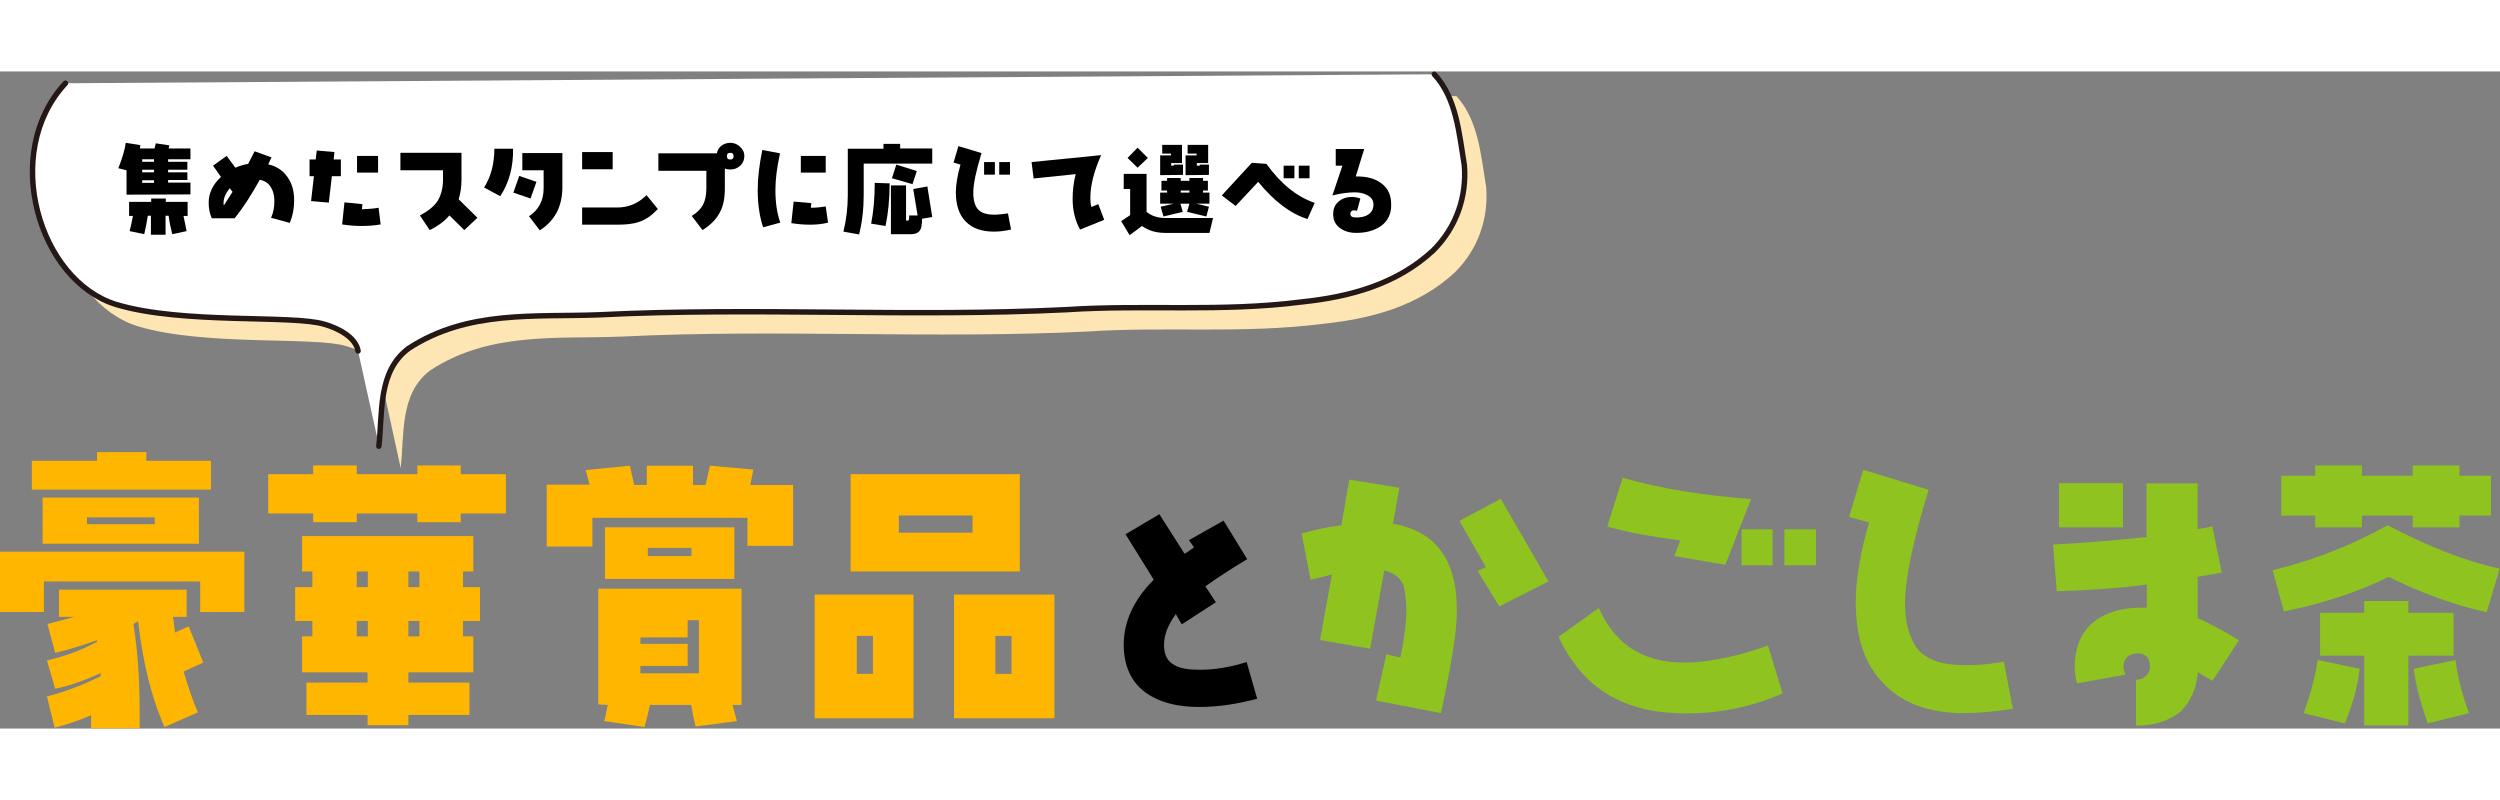 <?xml version="1.0" encoding="UTF-8"?>
<!-- Generator: Adobe Illustrator 28.2.0, SVG Export Plug-In . SVG Version: 6.00 Build 0)  -->
<svg xmlns="http://www.w3.org/2000/svg" xmlns:xlink="http://www.w3.org/1999/xlink" version="1.1" id="レイヤー_1" x="0px" y="0px" viewBox="0 0 974 256" style="enable-background:new 0 0 974 256;" xml:space="preserve" width="800">
<rect x="0" y="0" width="974" height="256" fill="#808080" stroke="none"/>
<style type="text/css">
	.st0{fill:#FDE6B3;}
	.st1{fill:#FFFFFF;}
	.st2{fill:none;stroke:#231815;stroke-width:2.126;stroke-linecap:round;stroke-linejoin:round;stroke-miterlimit:10;}
	.st3{fill:#8FC31F;}
	.st4{fill:#FFB600;}
</style>
<g>
	<g>
		<path class="st0" d="M148,117.4c-1.2-7.2-13.1-10.4-13.1-10.4c-12.3-3.8-55.2,0.1-81.1-7.7C23.7,90.1,8.6,40.3,34,13.1l533.4-3.5    C576,18.9,577,32.9,579,45c1,12.1-3,24.1-12.1,33.2c-14.1,13.1-32.2,18.1-51.3,20.1c-31.2,4-61.3,1-91.5,3c-60.3,3-121.7-1-182,2    c-25.1,1-51.3-2-74.4,13.1c-12.1,9-10.1,25.1-11.6,38.1L148,117.4z"></path>
	</g>
	<g>
		<path class="st1" d="M139.5,108.9c-1.2-7.2-13.1-10.4-13.1-10.4c-12.3-3.8-55.2,0.1-81.1-7.7c-30.1-9.1-45.1-59-19.8-86.2    l533.4-3.5c8.7,9.3,9.7,23.4,11.7,35.4c1,12.1-3,24.1-12.1,33.2c-14.1,13.1-32.2,18.1-51.3,20.1c-31.2,4-61.3,1-91.5,3    c-60.3,3-121.7-1-182,2c-25.1,1-51.3-2-74.4,13.1c-12.1,9-10.1,25.1-11.6,38.1L139.5,108.9z"></path>
	</g>
	<g>
		<path class="st2" d="M558.8,1.1c8.7,9.3,9.7,23.4,11.7,35.4c1,12.1-3,24.1-12.1,33.2c-14.1,13.1-32.2,18.1-51.3,20.1    c-31.2,4-61.3,1-91.5,3c-60.3,3-121.7-1-182,2c-25.1,1-51.3-2-74.4,13.1c-12.1,9-10.1,25.1-11.6,38.1"></path>
		<path class="st2" d="M25.5,4.6c-25.3,27.2-10.3,77,19.8,86.2c25.9,7.8,68.9,3.9,81.1,7.7c0,0,11.9,3.1,13.1,10.4"></path>
	</g>
	<g>
		<path d="M49.3,48l0-9.5l-3.2-0.8c1.5-3.8,2.5-7,2.9-9.9l5.7,0.9c-0.1,0.4-0.1,0.9-0.2,1.3l5.7,0l0.5-2l5.3,0.8L65.7,30l8.5,0    l0,4.2l-8.7,0v1l7.5,0l0,3.1l-7.5,0v1l7.5,0v3l-7.5,0v1l8.7,0l0,4.6L49.3,48z M71.5,56.3c0.4,2.1,0.8,4,1.2,5.9l-5.6,1.2    c-0.6-2.4-1.1-4.8-1.4-7.2h-1.2l0,7.4l-5.7,0l0-7.4h-1.2c-0.4,2.3-0.8,4.7-1.4,7.2l-5.7-1.2c0.5-1.9,0.9-3.9,1.3-5.9h-1.5l0-5.5    l8.6,0v-1.3l5.7,0v1.3l8.5,0l0,5.5H71.5z M60,38.3l-4.6,0v1l4.6,0V38.3z M60,42.4l-4.6,0v1l4.6,0V42.4z M60,34.2l-4.6,0v1l4.6,0    V34.2z"></path>
		<path d="M114.6,50.3c0,3.2-0.6,6.1-1.7,8.7l-7.3-2c0.9-1.9,1.3-4.1,1.3-6.5c0-2.1-0.4-3.8-1.3-5.3c-1-1.7-2.4-2.6-4.4-3    C98,48,94.8,53,91.4,57.2l-8.9,0c-0.8-1.8-1.2-3.8-1.2-6.1c0-3.6,1.6-7.1,4.8-10L83,36.7l5.3-3.8l3.4,4.6c1.6-0.7,3.2-1.2,5-1.5    c0.7-1.4,1.5-3,2.5-4.9l6.6,2.4c0,0-0.5,0.9-1.3,2.7c3.2,0.7,5.6,2.3,7.4,4.8C113.8,43.6,114.6,46.6,114.6,50.3z M89.5,45.5    c-1.6,2-2.4,3.8-2.4,5.7c0,0.4,0,0.7,0.1,1l3.4-5.3L89.5,45.5z"></path>
		<path d="M128.1,51.1l-6.9-0.6l1.1-9.7h-1.7l0-6.5h2.4l0.4-3.5l6.9,0.6l-0.3,2.9h2.8l0,6.5l-3.5,0L128.1,51.1z M140.6,60.2    c-2.2,0-4.6-0.2-7.3-0.6l0.9-8.6l7,0.7l-0.2,2c2.7-0.1,4.8-0.3,6.5-0.6l0.8,6.5C146,60,143.5,60.2,140.6,60.2z M139.1,32.9l8.2,0    l0,6.5l-8.2,0L139.1,32.9z"></path>
		<path d="M175.1,56.1c-1.9,2.2-4.4,4.1-7.7,5.7l-3.8-5.7c3.2-1.7,5.4-3.5,6.8-5.5c1.4-2.2,2.2-5.1,2.2-8.5v-3.6l-16.6,0l0-6.8    l23.8,0l0,10.4c0,2.8-0.4,5.5-1.1,7.7L186,57l-5.1,4.8L175.1,56.1z"></path>
		<path d="M194.9,48.6l-6.3-3.4c2.7-4.2,4-9.3,4-15.1l7.3,0C200,37.3,198.3,43.4,194.9,48.6z M200,47.2l2.3-6.5L209,43l-2.3,6.5    L200,47.2z M210.3,61.9l-4.2-5.5c3.8-2.5,5.7-6.1,5.7-10.9l0-7l-8.3,0l0-6.7l15.6,0l0,13.7C219,52.7,216.1,58.2,210.3,61.9z"></path>
		<path d="M249,58.6c-2.2,0.8-5.1,1.1-8.5,1.1l-13.7,0l0-6.7l13.7,0c4.4,0,8.1-1.6,11.4-4.8l4.4,5.4C254,56,251.6,57.8,249,58.6z     M226.8,31.4l11.9,0l0,6.7l-11.9,0L226.8,31.4z"></path>
		<path d="M290,33c0,1.5-0.6,2.8-1.6,3.7c-1.1,1-2.3,1.5-3.8,1.5c-0.8,0-1.5-0.1-2.2-0.4l0,7.8c0,3.8-0.6,6.9-2,9.4    c-1.3,2.5-3.5,4.8-6.7,6.8l-4.2-5.5c2.1-1.3,3.6-2.8,4.4-4.4c0.8-1.5,1.3-3.6,1.3-6.3l0-6.9l-18.7,0l0-6.8l22.8,0    c0.2-1.2,0.8-2.2,1.8-3c1-0.7,2.1-1.1,3.4-1.1c1.5,0,2.7,0.5,3.8,1.5C289.4,30.3,290,31.5,290,33z M285.8,33    c0-0.9-0.4-1.3-1.3-1.3c-0.9,0-1.3,0.4-1.3,1.3c0,0.9,0.4,1.3,1.3,1.3C285.4,34.3,285.8,33.9,285.8,33z"></path>
		<path d="M295.2,46.2c0-4.6,0.6-9.8,1.8-15.6l6.9,1.3c-1.2,5.4-1.8,10.1-1.8,14.3c0,4.8,0.6,9,1.9,12.7l-6.7,1.8    C295.9,56.4,295.2,51.6,295.2,46.2z M315.5,59.7c-2.2,0-4.6-0.2-7.2-0.6l0.9-8.4l6.9,0.6l-0.2,1.8c2,0,4-0.2,5.8-0.5l0.9,6.3    C320.3,59.5,317.8,59.7,315.5,59.7z M312,32.9l9.7,0l0,6.5l-9.7,0L312,32.9z"></path>
		<path d="M336.5,48.1c0,5.5-0.6,10.6-1.8,15.4l-6.1-1.1c1.1-4.5,1.7-9.3,1.7-14.2l0-18.1l13.9,0v-1.9l6.5,0V30l12.5,0l0,5.9    l-26.7,0L336.5,48.1z M345,60.2l-5.6-0.9c0.9-4.6,1.4-9.9,1.4-15.9l5.8,0.2C346.6,50,346,55.5,345,60.2z M359.1,59.2    c0,2.8-1.4,4.2-4.2,4.2l-7.8,0l0-19l5.9,0l0,13.7l0.6,0c0.4,0,0.6-0.3,0.6-0.9v-1.1h3.3l-1.7-10.3l5.5-1l1.9,11.9l-4,0.7V59.2z     M347.5,41.6l1.7-5.3l8,2.5l-1.7,5.1L347.5,41.6z"></path>
		<path d="M387.2,62.4c-4.7,0-8.5-1.3-11-4c-2.6-2.6-3.8-6.5-3.8-11.3c0-3,0.6-6.5,1.8-10.8l-2.7-0.8l1.9-6.4l9,2.7    c-2.1,6.9-3.2,12-3.2,15.4c0,3,0.6,5.2,1.9,6.6c1.2,1.3,3.3,2,6.3,2c1.4,0,3.2-0.2,5.3-0.5l1.2,6.3    C391.2,62.2,389.1,62.4,387.2,62.4z M383.4,35.3l4.2,0l0,4.9l-4.2,0L383.4,35.3z M389.3,35.3l4.2,0l0,4.9l-4.2,0L389.3,35.3z"></path>
		<path d="M417.9,49.7c0-3.4,0.4-6.7,1.2-9.7l-16.4,1.7l-0.8-6.4l27.1-2.7c-2.7,6.1-4.2,11.7-4.2,16.6c0,1.3,0.1,2.5,0.4,3.6    l2.7-1.1l2.3,6.1l-9.4,3.8C418.9,58.2,417.9,54.2,417.9,49.7z"></path>
		<path d="M471.2,62.9l-17.2,0c-3.6,0-6.6-0.9-9.1-2.7l-4.8,3.6l-3.3-5.5l3.5-2.3l0-10.2h-2.5l0-5.9l8.9,0l0,14.8    c1.9,1.6,4.4,2.4,7.5,2.4l18.4,0L471.2,62.9z M443.2,37.5l-3.9-3.8l3.9-4l4,4L443.2,37.5z M466,51.5l5,1.2l-1,3.8l-7.5-1.8    l0.9-3.2h-3.5l0.9,3.2l-7.5,1.8l-1.1-3.8l5.1-1.2l-5.3,0l0-4.3l2.7,0v-0.8l-2.2,0l0-3.8l2.2,0v-1.1l5.3,0v1.1h3.4v-1.1l5.3,0v1.1    l1.9,0l0,3.8l-1.9,0v0.8l2.5,0l0,4.3L466,51.5z M452,40.4l0-7.7l4.2,0l0-0.7l-3.4,0v-3.4l7.7,0l0,7.1l-4.2,0v1h1v-0.4l3.6,0l0,4    L452,40.4z M463.4,46.4h-3.4v0.8h3.4V46.4z M461.9,40.4l0-7.7l4.3,0l0-0.7l-3.5,0v-3.4l8,0l0,7.1l-4.4,0v1h1.1v-0.4l3.6,0l0,4    L461.9,40.4z"></path>
		<path d="M490.2,43l-8.8,9.4l-5.4-4.1l11.7-12.7l5.7,0.4c5.6,7.8,11.8,12.8,18.8,15.2l-2.8,6.3C502.7,55.4,496.3,50.5,490.2,43z     M500.1,36.7l4.2,0v4.9l-4.2,0V36.7z M506,36.7l4.2,0v4.9l-4.2,0V36.7z"></path>
		<path d="M537.9,60.3c-2.5,1.7-5.7,2.6-9.5,2.6c-2.4,0-4.6-0.6-6.2-1.8c-1.9-1.3-2.8-3.1-2.8-5.5c0-2.1,0.7-3.7,2.1-4.9    c1.4-1.2,3.1-1.8,5.3-1.8c1,0,2,0.2,3.2,0.6l-1.3,4.8c-0.4-0.1-0.8-0.2-1.2-0.2c-0.9,0-1.4,0.5-1.4,1.4c0,1,0.8,1.4,2.3,1.4    c1.8,0,3.4-0.3,4.6-1.1c1.4-0.9,2.1-2.2,2.1-4c0-1.6-0.8-2.8-2.6-3.7c-1.4-0.7-3-1-4.7-1c-2.5,0-5.5,0.4-8.7,1.2l3.9-11.6h-2.6    l0-6.5l11.1,0l-3.3,10.7h0.4c3.8,0,7,0.8,9.3,2.5c2.8,1.9,4.1,4.7,4.1,8.4C542.1,55.4,540.7,58.4,537.9,60.3z"></path>
	</g>
</g>
<g>
	<path class="st3" d="M561.4,250l-25.3-4.9l4-18l5.5,1.2c1.4-6.9,2.3-12.9,2.3-18.4c0-4.6-0.6-7.7-1.1-9.8c-1.5-3.1-3.8-4.8-7.5-5.7   l-5.5,30.5l-19.5-3.4l4.6-25.5c-2.5,0.6-5.4,1.4-8.3,2l-3.5-18c5.4-1.5,10.6-2.6,15.5-3.2l3.1-17.8l19.5,3.2l-2.5,14   c16.7,2.9,24.9,14.1,24.9,33.7C567.7,217.8,565.4,231.3,561.4,250z M584.1,208.4l-8.4-13.8l3.2-1.5l-10.3-18l16.1-8.6l18.6,32.2   L584.1,208.4z"></path>
	<path class="st3" d="M657.2,250.1c-9.8,0-18.2-1.4-25.3-4.6c-10.9-4.6-19-13.2-24.7-25.2l15.7-11.3c4,9,9.8,15.2,17.6,18.4   c4.6,2,9.8,2.9,15.8,2.9c9.2,0,20.1-2.3,32.5-6.6l5.7,18.6C682.5,247.6,669.9,250.1,657.2,250.1z M672.2,192.2l-19.9-3.4l2.3-6.1   c-10.9-1.4-20.3-3.1-28.4-5.4l6-19c14.9,4.3,31.6,6.9,50,8.3L672.2,192.2z M678.5,192.4v-14h12.1v14H678.5z M695.2,192.4v-14h12.3   v14H695.2z"></path>
	<path class="st3" d="M765.2,250c-13.5,0-24.1-3.8-31.3-11.5c-7.5-7.5-10.9-18-10.9-31.8c0-8.6,1.7-19,5.2-31l-7.8-2.1l5.5-18.4   l25.5,7.8c-6,19.5-9.2,34.5-9.2,44.3c0,8.3,2.1,14.6,5.5,18.4c3.5,3.7,9.4,5.6,17.8,5.6c4,0,9.2-0.2,15.2-1.4l3.5,18.4   C777,249.4,770.7,250,765.2,250z"></path>
	<path class="st3" d="M862,237.4c-1.7-0.9-3.8-2.1-5.7-3.4c-0.6,6.6-2.9,11.7-6.9,15.5c-4.4,3.5-10.1,5.4-17.2,5.4V237   c1.4,0,2.9-0.6,3.7-1.4c1.2-0.9,1.7-2.3,1.7-3.8c0-3.4-1.7-5.1-4.8-5.1c-1.7,0-3.2,0.6-4,1.4c-1.2,1.2-1.5,2.3-1.5,3.7   c0,1.2,0.3,2.1,0.9,3.2l-19,3.4c-0.6-2.3-0.9-4.4-0.9-6.1c0-7.7,2.3-13.5,7.2-17.7c4.8-3.8,10.9-5.7,18.6-5.7h2.3v-9   c-11.7,1.5-23.6,2.3-35.1,2.6l-1.4-18.2c12.6-0.6,24.7-1.7,36.4-2.9v-20.9h19.9v17.8c2-0.3,4-0.6,5.7-1.1l3.7,18   c-3.1,0.6-6.3,1.1-9.4,1.7v16.1c3.7,1.5,9.2,4.4,16.1,8.6L862,237.4z M802.2,177.6v-17.2h24.9v17.2H802.2z"></path>
	<path class="st3" d="M968.8,210.7c-12.9-2.9-25.5-7.5-38.2-13.8c-11.5,5.7-25.1,10.3-40.8,13.5l-4.4-16.1   c15.5-3.7,30.2-9.4,44.8-17.5c15.9,8.3,30.2,14,43.7,16.9L968.8,210.7z M958.2,173v4.6h-18.2V173h-19.8v4.6h-18.2V173h-13.2v-15.5   h13.2v-4h18.2v4h19.8v-4h18.2v4h12.3V173H958.2z M913.6,254l-16.1-4c2.9-8,4.6-14.9,5.5-20.7l16.3,3.4   C918.6,239.7,916.5,246.6,913.6,254z M938.3,227.6v27.2h-17.2v-27.2h-17.2v-16.7h17.2v-4.6h17.2v4.6h17.6v16.7H938.3z M945.8,254   c-2.5-7.5-4.6-14.4-5.4-21.3l16.3-3.4c0.6,5.7,2.3,12.6,5.2,20.7L945.8,254z"></path>
</g>
<g>
	<path d="M467.2,247.6c-8.6,0-15.5-1.8-20.7-5.5c-5.8-4.1-8.7-10.6-8.7-18.8c0-8.9,3.9-17.5,11.7-25.3l-11-17.7l13.2-7.8l9.8,15.4   c1.2-0.6,2.3-1.6,3.7-2.5l-2-2.8l13.5-7.6l9.2,15c-7.1,4.3-12.4,7.8-16.3,10.6l4.1,6.2l-13.3,8.6l-2.3-4c-3,4.1-4.6,8.1-4.6,12   c0,4,1.4,6.6,4.3,8c2.1,1.2,5.3,1.7,9.7,1.7c5.5,0,11.5-0.9,18.2-3l4.1,14.3C482.1,246.4,474.8,247.6,467.2,247.6z"></path>
</g>
<g>
	<g>
		<path class="st4" d="M78,210.6v-11.9H17.1v11.9H0v-23.5h95.2v23.5H78z M12.4,162.9v-11.2h25.4v-3.4H57v3.4h25.2v11.2H12.4z     M16.6,184V166h60.9V184H16.6z M71.5,233.8c1.8,5.7,3.5,11.2,5.6,15.9l-13,5.7c-5.3-11.9-8.5-25.7-10.3-41.2    c-0.6,0.4-1.2,0.6-1.8,1.2c1.4,8.9,2.4,19.8,2.4,33.2v7.3H35.5v-5.1c-4.7,2.1-9.8,3.7-14.2,4.9l-3-12.2c6.1-1.6,13.2-4,20.9-7.9    v-1.2c-5.9,2.7-11.8,4.9-17.7,6.1l-3.2-11c6.7-1.6,13.2-3.9,19.5-7.3v-0.6c-5.3,1.8-11,3.7-16.3,4.9l-3-11.2l10.4-2.8h-5.9v-10.6    h49.7v10.6h-5.3c0.2,1.8,0.6,4,0.8,6.1l5.3-2.4l5.7,14.1L71.5,233.8z M60.3,173.7H33.9v2.7h26.4V173.7z"></path>
	</g>
	<g>
		<path class="st4" d="M197.1,172.2h-17.6v3.4h-16.9v-3.4H139v3.4h-17v-3.4h-17.5v-15.3H122v-3.4h17v3.4h23.6v-3.4h16.9v3.4h17.6    V172.2z M187,214.1h-6.6v6h4v14h-25.3v4h23.8v12.6h-23.8v4h-15.9v-4h-23.8v-12.6h23.8v-4h-25.5v-14h4v-6h-6.7v-13.2h6.7v-6.1h-4    V181h66.7v13.8h-4v6.1h6.6V214.1z M143.3,200.9v-6.1H139v6.1H143.3z M143.3,220.1v-6H139v6H143.3z M163.4,200.9v-6.1h-4.3v6.1    H163.4z M163.4,220.1v-6h-4.3v6H163.4z"></path>
		<path class="st4" d="M309,184.8h-17.8v-10.9h-60.4v11.2h-17.8v-24.1h16.7l-1.5-5.7l17.2-1.7l1.7,7.5h4.9v-7.5h18v7.5h4.9l1.7-7.5    l16.9,1.5l-1.2,6H309V184.8z M288.9,246.8h-3.5c0.6,2.3,1.2,4.4,1.7,6.3l-16.1,2.1c-0.6-2.3-1.2-5.2-1.7-8.4h-16.1    c-0.6,3.2-1.5,6.1-2.1,8.6l-15.7-2.3c0.6-2,0.8-4,1.4-6.3l-3.7-0.2v-45.1h55.8V246.8z M286.1,197.7h-50.4v-20.1h50.4V197.7z     M272.3,234.5v-20.7h-4.4v6.7h-18.4v2.5h18.4v8.6h-18.4v2.9H272.3z M269.4,188.8v-3.2h-17v3.2H269.4z"></path>
		<path class="st4" d="M355.9,252h-38.5v-48.2h38.5V252z M397.3,194.8h-65.9v-37.9h65.9V194.8z M340.1,234.7v-14.8h-6.3v14.8H340.1z     M378.9,179.6V173h-28.7v6.7H378.9z M410.8,252h-39.1v-48.2h39.1V252z M394.1,234.7v-14.8h-6.3v14.8H394.1z"></path>
	</g>
</g>
<g>
</g>
<g>
</g>
<g>
</g>
<g>
</g>
<g>
</g>
<g>
</g>
<g>
</g>
<g>
</g>
<g>
</g>
<g>
</g>
<g>
</g>
<g>
</g>
<g>
</g>
<g>
</g>
<g>
</g>
</svg>
